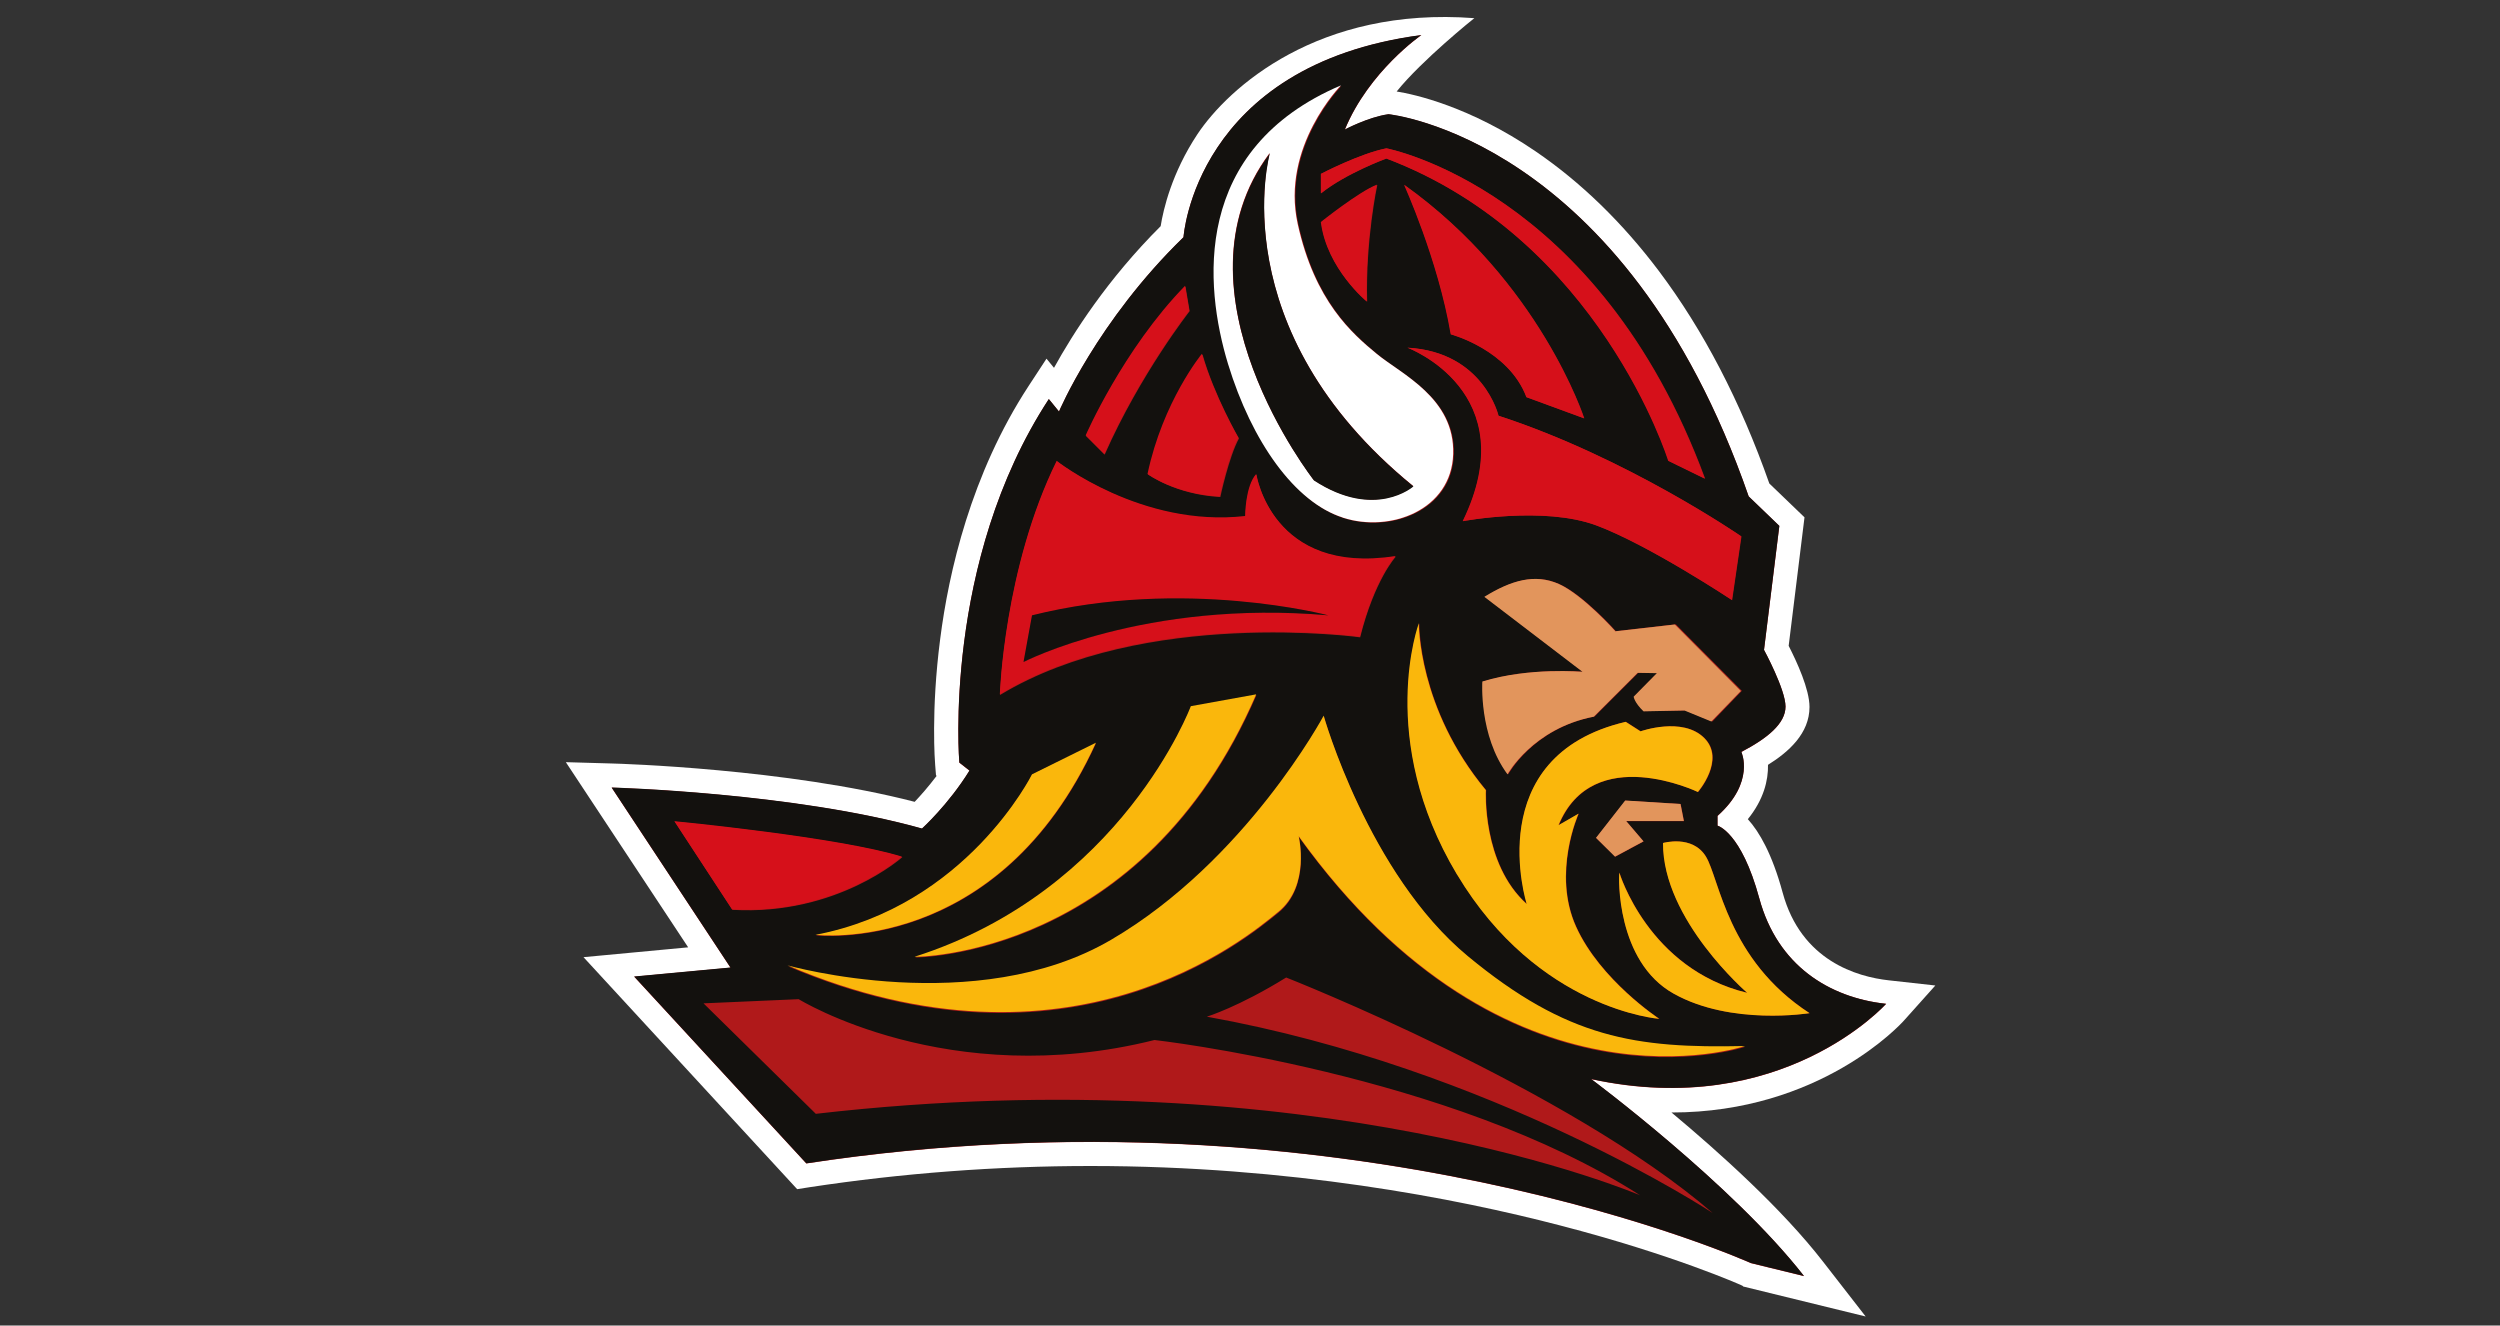 <svg xmlns="http://www.w3.org/2000/svg" id="Calque_1" viewBox="0 0 150 79.53"><rect x="0" y="0" width="150" height="79.53" fill="#333333" stroke="none"/><defs><style>.cls-1{fill:#fab70c;}.cls-1,.cls-2,.cls-3,.cls-4,.cls-5,.cls-6{stroke-width:0px;}.cls-2{fill:#13110e;}.cls-3{fill:#e2955c;}.cls-4{fill:#d6101a;}.cls-5{fill:#b0191a;}.cls-6{fill:#fff;}</style></defs><path class="cls-6" d="m104.57,77.16l-.12-.06s-4.04-1.81-10.83-3.57c-6.25-1.63-16.22-3.57-28.19-3.57-5.64,0-11.3.43-16.84,1.27l-.76.12-12.82-13.92,6.28-.59-7.34-11.11,2.78.08c.44.01,10.47.31,18.15,2.3.35-.37.83-.91,1.32-1.56l-.04-.03-.05-.63c-.01-.13-.26-3.21.3-7.54.51-4.01,1.85-9.9,5.3-15.18l1.08-1.65.45.55c1.13-2.05,3.21-5.32,6.4-8.5.16-1.01.67-3.2,2.2-5.51,1.87-2.81,7.27-7.68,16.62-6.97-.02.01-3.16,2.53-4.66,4.4,1.06.17,4.37.89,8.32,3.58,2.73,1.86,5.22,4.28,7.42,7.2,2.66,3.54,4.89,7.82,6.62,12.74l2.11,2.03-.95,7.71c.49.96,1.25,2.6,1.25,3.67,0,1.58-1.24,2.69-2.49,3.47.02.93-.26,2.09-1.21,3.26.69.76,1.46,2.09,2.09,4.41,1.11,4.09,4.47,5.05,6.37,5.26l2.79.31-1.87,2.09c-.2.23-5.05,5.53-13.96,5.53h0c2.85,2.38,6.63,5.77,9.1,8.96l2.55,3.28-7.35-1.8Z"></path><path class="cls-5" d="m113.17,60.23c-3.43-.37-6.52-2.31-7.61-6.32-1.09-4.01-2.51-4.37-2.51-4.37v-.58c2.28-2.04,1.43-3.84,1.43-3.84,1.56-.82,2.65-1.7,2.65-2.72s-1.29-3.4-1.29-3.4l.92-7.44-1.84-1.77c-7.47-21.54-21.61-22.93-21.61-22.93-1.22.17-2.62.92-2.62.92,1.44-3.5,4.59-5.67,4.59-5.67-13.59,1.8-14.27,12.13-14.27,12.13-5.18,5.03-7.47,10.46-7.47,10.46l-.61-.75c-6.39,9.78-5.37,21.81-5.37,21.81l.61.48c-1.26,2.04-2.85,3.48-2.85,3.48-7.68-2.16-18.62-2.46-18.62-2.46l7.13,10.8-5.78.54,10.33,11.21c32.48-4.96,56.67,5.98,56.67,5.98l3.19.78c-4.28-5.5-12.77-11.82-12.77-11.82,11.45,2.48,17.7-4.52,17.7-4.52"></path><path class="cls-2" d="m113.17,60.23c-3.43-.37-6.52-2.31-7.61-6.32-1.09-4.01-2.51-4.37-2.51-4.37v-.59c2.28-2.04,1.43-3.84,1.43-3.84,1.56-.81,2.65-1.7,2.65-2.72s-1.29-3.4-1.29-3.4l.92-7.44-1.84-1.77c-7.47-21.54-21.61-22.93-21.61-22.93-1.22.17-2.62.92-2.62.92,1.44-3.5,4.59-5.67,4.59-5.67-13.59,1.8-14.27,12.13-14.27,12.13-5.18,5.03-7.47,10.46-7.47,10.46l-.61-.75c-6.39,9.78-5.37,21.81-5.37,21.81l.61.48c-1.26,2.04-2.85,3.48-2.85,3.48-7.68-2.16-18.62-2.46-18.62-2.46l7.13,10.8-5.78.54,10.33,11.21c32.48-4.96,56.67,5.98,56.67,5.98l3.19.78c-4.28-5.5-12.77-11.82-12.77-11.82,11.45,2.48,17.7-4.52,17.7-4.52m-4.59.57s-4.69.76-8.15-1.17c-3.46-1.94-3.31-7.03-3.26-7.26,0,0,1.73,5.78,7.67,7.21,0,0-5.07-4.38-5.05-8.99,0,0,1.76-.51,2.57.81.81,1.32,1.27,6.19,6.22,9.4m-19.41-13.38s-.25,4.41,2.45,6.83c0,0-2.83-8.87,5.94-10.93l.89.57s2.52-.9,3.82.4c1.3,1.3-.38,3.24-.38,3.24,0,0-6.29-3.03-8.36,1.99l1.2-.69s-1.61,3.57-.15,6.78c1.45,3.21,4.99,5.53,4.99,5.53,0,0-7.26-.54-12.13-8.66-4.87-8.13-2.28-15.07-2.28-15.07,0,0-.09,5.08,4.02,10.02m9.45,3.06l-1.71.92-1.15-1.12,1.76-2.24,3.31.2.2,1.03h-3.47l1.04,1.21Zm4.09-7.2l-1.61-.66-2.46.05c-.56-.54-.59-.88-.59-.88l1.39-1.41-1.15-.02-2.63,2.63c-3.69.71-5.18,3.47-5.18,3.47-1.73-2.34-1.51-5.57-1.51-5.57,2.84-.87,6.01-.58,6.01-.58l-5.89-4.5c1.6-.99,3.02-1.41,4.47-.76,1.44.64,3.38,2.82,3.38,2.82l3.6-.41,3.96,3.99-1.77,1.84Zm1.21-7.27s-4.99-3.31-8.15-4.49c-3.16-1.17-8-.25-8-.25,3.77-7.75-3.3-10.4-3.3-10.4,4.55.25,5.44,4.08,5.44,4.08,7.7,2.5,14.57,7.24,14.57,7.24l-.56,3.82Zm-19.67-24.92c8.15,5.81,10.8,14.01,10.8,14.01l-3.46-1.27c-1.07-2.85-4.53-3.77-4.53-3.77-.77-4.48-2.8-8.97-2.8-8.97m-1.07-2.19s12.69,2.4,19.11,19.82l-2.19-1.07s-4.13-13.3-16.92-18.14c0,0-2.44.89-3.93,2.09v-1.17s2.34-1.22,3.93-1.53m-1.17,9.2s-2.4-1.96-2.75-4.76c0,0,2.29-1.83,3.36-2.24,0,0-.71,3.26-.61,7.01m-1.53-12.97s-3.62,3.67-2.6,8.31c1.02,4.64,3.26,6.57,4.74,7.8s4.69,2.65,4.59,6.01c-.1,3.36-3.77,4.74-6.62,3.82-2.85-.92-5.45-4.53-6.88-9.22-1.43-4.69-2.19-12.89,6.78-16.71m-6.17,21.15c-.61,1.12-1.12,3.52-1.12,3.52-2.68-.14-4.33-1.35-4.33-1.35.92-4.36,3.26-7.21,3.26-7.21.71,2.5,2.19,5.05,2.19,5.05m-3.21-9.12l.25,1.48s-2.96,3.77-5.1,8.61l-1.12-1.12s2.24-5.15,5.96-8.97m-7.7,10.5s5.1,4.03,11.31,3.31c0,0,0-1.78.66-2.52,0,0,.92,6.09,8.36,4.92,0,0-1.27,1.37-2.14,4.84,0,0-12.94-1.78-21.61,3.46,0,0,.25-7.59,3.41-14.01m11.98,14.01c-6.83,15.8-20.49,15.75-20.49,15.75,12.43-3.98,16.56-15.03,16.56-15.03l3.93-.71Zm-13.45,4.79l3.82-1.89c-5.86,12.84-16.82,11.52-16.82,11.52,9.07-1.73,12.99-9.63,12.99-9.63m-21.45,2.81s9.94.96,13.66,2.13c0,0-3.92,3.52-10.19,3.16l-3.46-5.29Zm8.46,17.52l-6.73-6.62,5.71-.25s8.97,5.55,21.35,2.45c0,0,17.71,1.99,29.14,9.32,0,0-19.4-8.36-49.47-4.89m53.82,5.95s-13.16-8.69-30.35-11.78c0,0,1.9-.58,4.76-2.35,0,0,16.94,6.66,25.59,14.13m-24.83-22.56s.71,2.96-1.22,4.54c-1.94,1.58-12.48,10.45-29.45,3.21,0,0,11.31,3.21,19.41-1.53,8.1-4.74,12.76-13.45,12.76-13.45,0,0,2.67,9.48,8.64,14.42,5.96,4.94,10.09,5.55,16.64,5.4,0,0-14.24,4.84-26.78-12.59"></path><path class="cls-3" d="m96.91,37.86s-1.94-2.17-3.38-2.82c-1.44-.64-2.87-.22-4.47.77l5.89,4.5s-3.18-.29-6.01.58c0,0-.22,3.23,1.51,5.57,0,0,1.5-2.75,5.18-3.46l2.63-2.63,1.15.02-1.39,1.41s.03.34.59.88l2.46-.05,1.61.66,1.77-1.83-3.96-3.99-3.6.41Z"></path><path class="cls-1" d="m87.42,52.47c4.87,8.13,12.13,8.66,12.13,8.66,0,0-3.54-2.32-4.99-5.53-1.45-3.21.15-6.78.15-6.78l-1.2.69c2.06-5.02,8.36-1.99,8.36-1.99,0,0,1.68-1.94.38-3.24s-3.82-.4-3.82-.4l-.89-.57c-8.76,2.06-5.94,10.93-5.94,10.93-2.7-2.42-2.45-6.83-2.45-6.83-4.1-4.94-4.02-10.02-4.02-10.02,0,0-2.58,6.94,2.28,15.07"></path><polygon class="cls-3" points="100.83 48.24 97.51 48.03 95.76 50.27 96.9 51.4 98.61 50.48 97.57 49.26 101.03 49.26 100.83 48.24"></polygon><path class="cls-1" d="m99.78,50.58c-.03,4.61,5.05,8.99,5.05,8.99-5.94-1.43-7.67-7.21-7.67-7.21-.05.23-.2,5.33,3.26,7.26,3.46,1.94,8.15,1.17,8.15,1.17-4.94-3.21-5.4-8.08-6.22-9.4-.81-1.32-2.57-.81-2.57-.81"></path><path class="cls-1" d="m88.06,57.36c-5.96-4.94-8.64-14.42-8.64-14.42,0,0-4.66,8.71-12.76,13.45-8.1,4.74-19.41,1.53-19.41,1.53,16.97,7.24,27.52-1.63,29.45-3.21,1.94-1.58,1.22-4.54,1.22-4.54,12.54,17.43,26.78,12.59,26.78,12.59-6.55.15-10.67-.46-16.64-5.4"></path><path class="cls-1" d="m54.89,57.41s13.66.05,20.48-15.75l-3.92.71s-4.13,11.06-16.56,15.03"></path><path class="cls-1" d="m65.74,44.57l-3.82,1.89s-3.92,7.9-12.99,9.63c0,0,10.96,1.33,16.82-11.52"></path><path class="cls-4" d="m54.12,51.4c-3.72-1.17-13.66-2.13-13.66-2.13l3.46,5.29c6.27.36,10.19-3.16,10.19-3.16"></path><path class="cls-4" d="m84.46,20.87s7.07,2.65,3.3,10.4c0,0,4.84-.92,8,.25,3.16,1.17,8.15,4.48,8.15,4.48l.56-3.82s-6.88-4.74-14.57-7.24c0,0-.89-3.82-5.44-4.08"></path><path class="cls-4" d="m91.58,23.83l3.46,1.27s-2.65-8.2-10.8-14.01c0,0,2.04,4.48,2.8,8.97,0,0,3.47.92,4.54,3.77"></path><path class="cls-4" d="m79.25,13.33c.36,2.8,2.75,4.76,2.75,4.76-.1-3.75.61-7.01.61-7.01-1.07.41-3.36,2.24-3.36,2.24"></path><path class="cls-4" d="m81.59,38.2c.87-3.47,2.14-4.84,2.14-4.84-7.44,1.17-8.36-4.92-8.36-4.92-.66.74-.66,2.52-.66,2.52-6.22.71-11.31-3.31-11.31-3.31-3.16,6.42-3.41,14.01-3.41,14.01,8.66-5.25,21.61-3.46,21.61-3.46m-20.18,1.53l.51-2.8c9.12-2.29,17.78,0,17.78,0-11.01-.97-18.29,2.8-18.29,2.8"></path><path class="cls-2" d="m61.92,36.92l-.51,2.8s7.29-3.77,18.29-2.8c0,0-8.66-2.29-17.78,0"></path><path class="cls-4" d="m73.18,29.79s.51-2.4,1.12-3.52c0,0-1.48-2.55-2.19-5.04,0,0-2.34,2.85-3.26,7.21,0,0,1.65,1.21,4.33,1.35"></path><path class="cls-4" d="m71.35,18.63l-.25-1.48c-3.72,3.82-5.96,8.97-5.96,8.97l1.12,1.12c2.14-4.84,5.1-8.61,5.1-8.61"></path><path class="cls-6" d="m80.57,31.06c2.85.92,6.52-.46,6.62-3.82.1-3.36-3.11-4.79-4.59-6.01-1.48-1.22-3.72-3.16-4.74-7.8-1.02-4.64,2.6-8.31,2.6-8.31-8.97,3.82-8.2,12.03-6.78,16.71,1.43,4.69,4.02,8.31,6.88,9.22m-4.38-21.86s-2.96,10.55,8.61,19.97c0,0-2.29,2.04-5.96-.36,0,0-8.87-11.31-2.65-19.62"></path><path class="cls-2" d="m84.8,29.18c-11.57-9.43-8.61-19.97-8.61-19.97-6.22,8.31,2.65,19.62,2.65,19.62,3.67,2.39,5.96.36,5.96.36"></path><path class="cls-4" d="m79.25,11.6c1.49-1.2,3.92-2.09,3.92-2.09,12.79,4.84,16.92,18.14,16.92,18.14l2.19,1.07c-6.42-17.43-19.11-19.82-19.11-19.82-1.58.31-3.92,1.53-3.92,1.53v1.17Z"></path></svg>